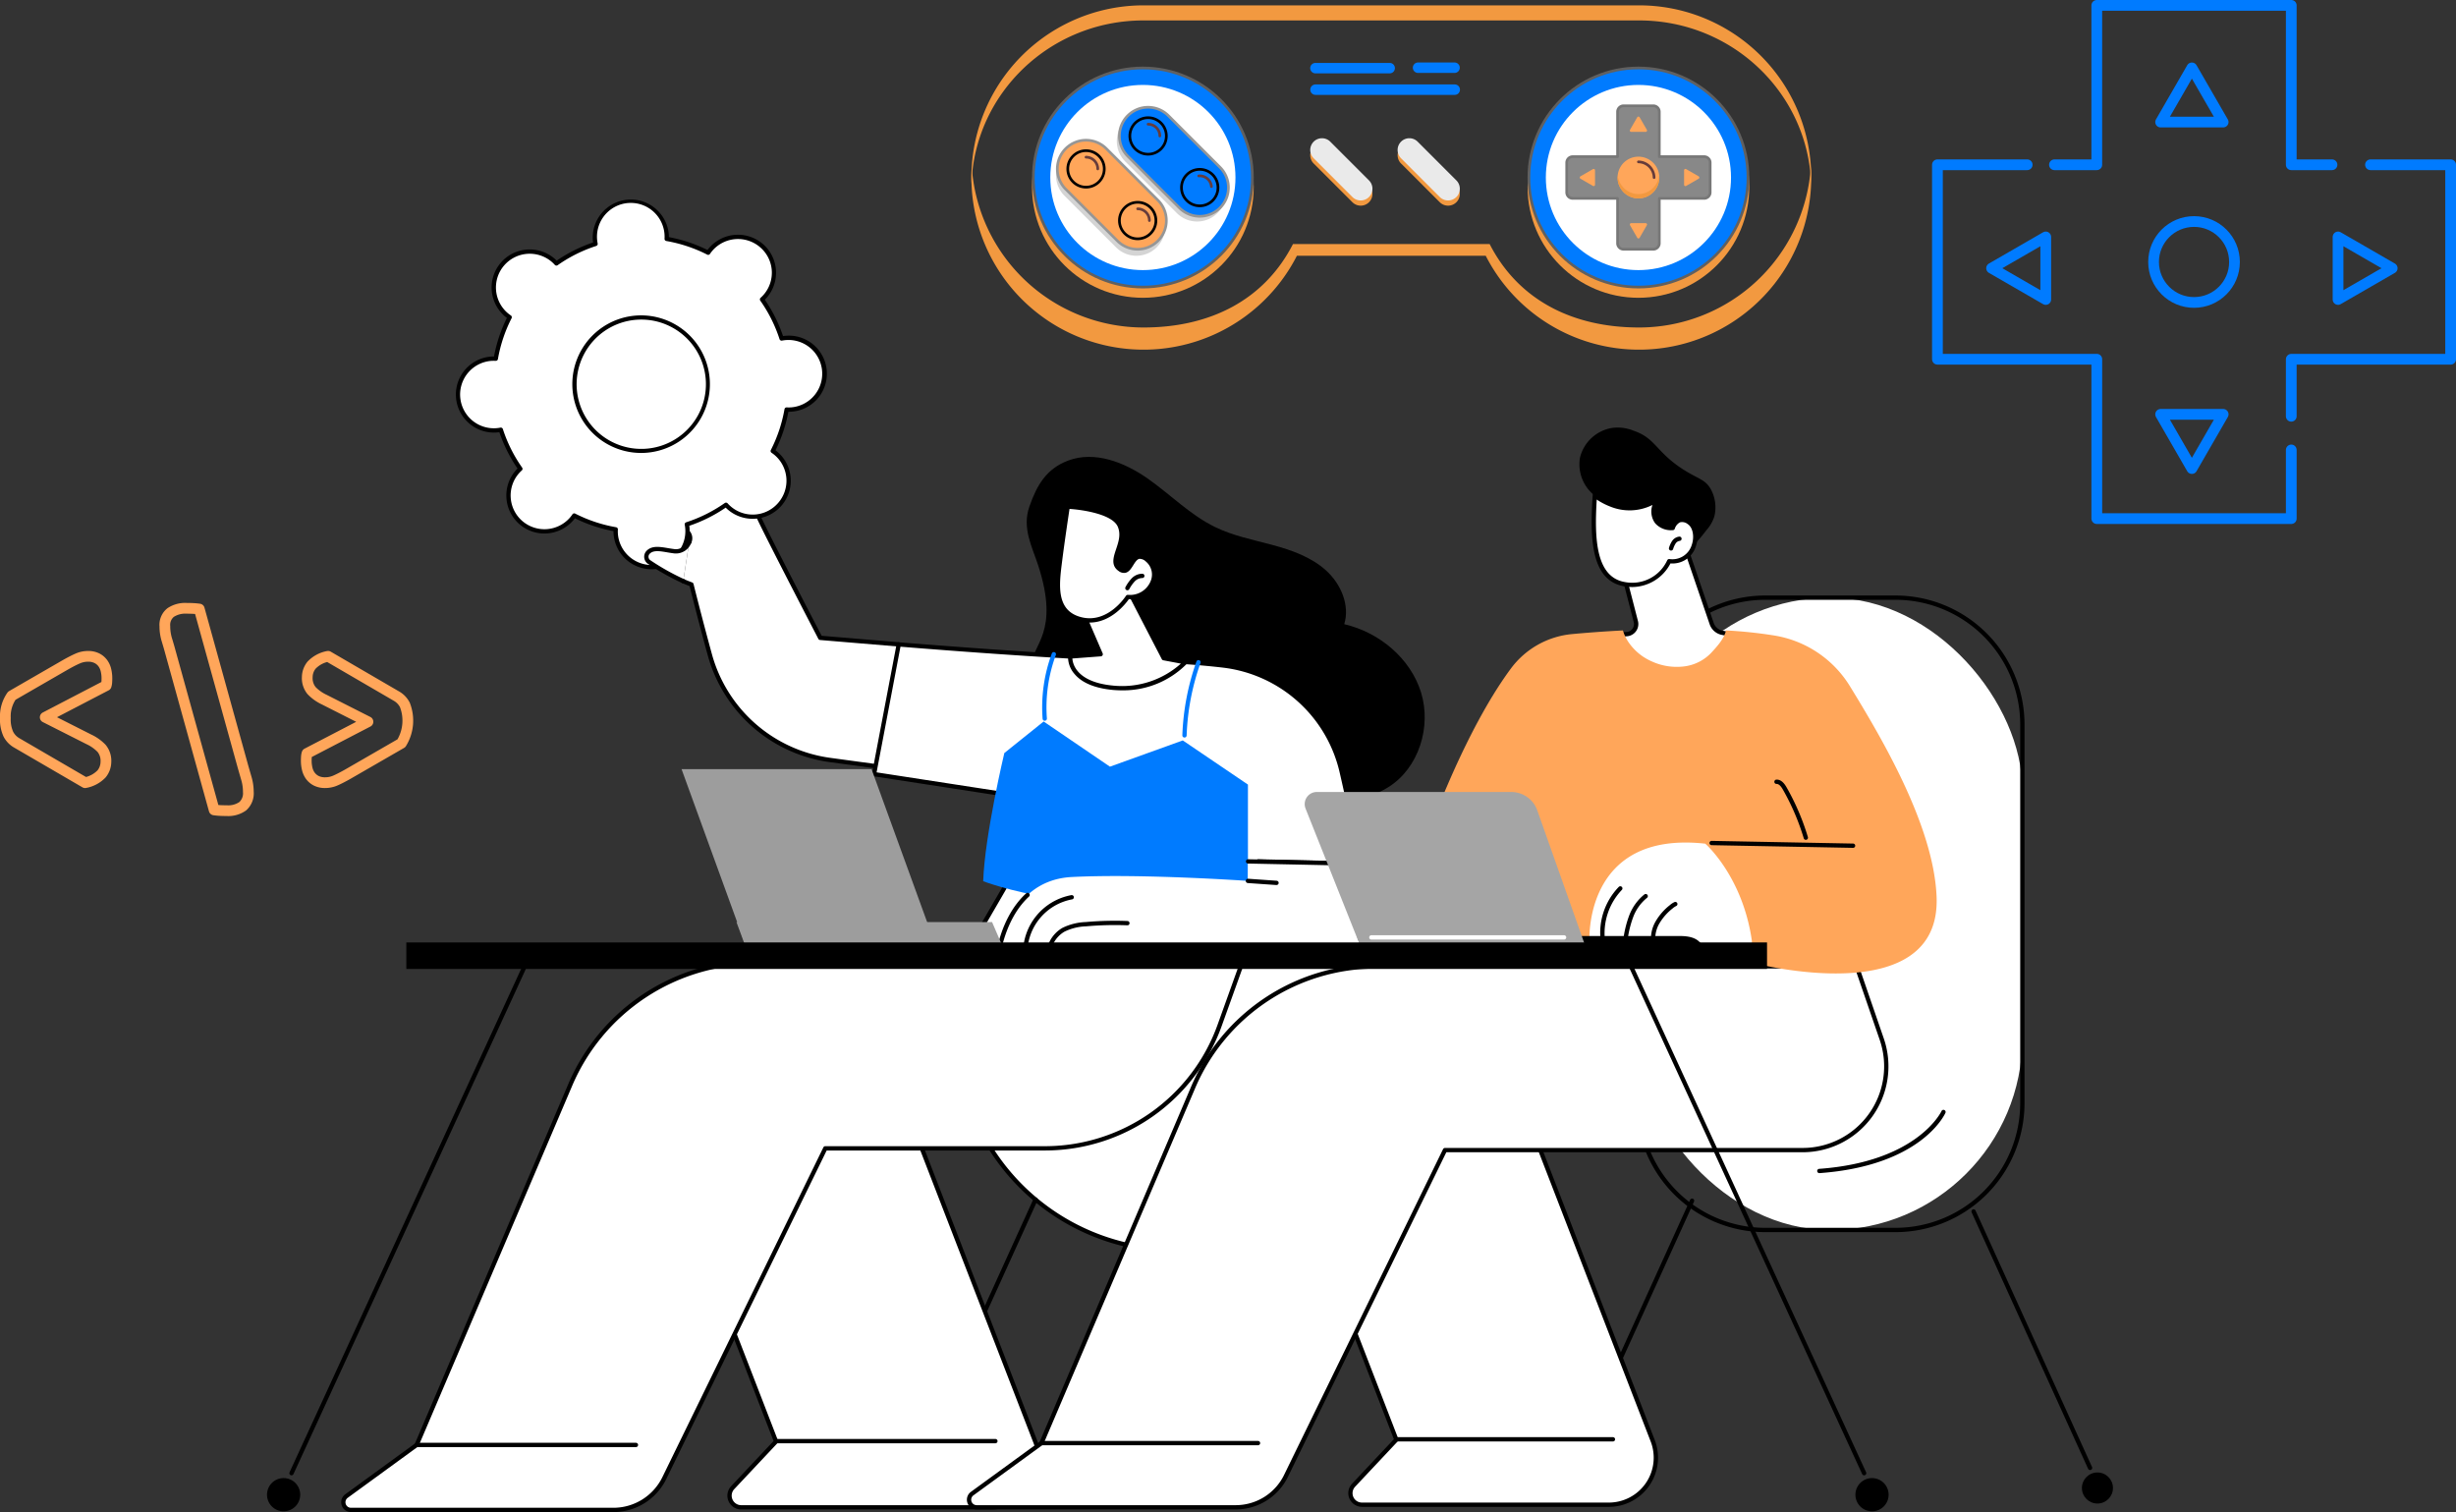 <svg xmlns="http://www.w3.org/2000/svg" width="457.624" height="281.728" viewBox="0 0 457.624 281.728">
  <rect x="0" y="0" width="457.624" height="281.728" fill="#333333" stroke="none"/>
  <g id="Group_134483" data-name="Group 134483" transform="translate(1 1)">
    <g id="Group_134482" data-name="Group 134482" transform="translate(0 0)">
      <g id="Group_70" data-name="Group 70" transform="translate(48.751 36.074)">
        <g id="Group_49" data-name="Group 49" transform="translate(13.813)">
          <g id="Group_27" data-name="Group 27" transform="translate(97.875 97.543)">
            <g id="Group_24" data-name="Group 24">
              <circle id="Ellipse_1" data-name="Ellipse 1" cx="40.739" cy="40.739" r="40.739" transform="translate(57.613 115.226) rotate(-135)" fill="#fff"/>
              <path id="Path_44" data-name="Path 44" d="M1109.934,1528.893a41.14,41.14,0,1,0-41.139-41.14A41.186,41.186,0,0,0,1109.934,1528.893Zm0-81.478a40.338,40.338,0,1,1-40.337,40.338A40.383,40.383,0,0,1,1109.934,1447.415Z" transform="translate(-1052.321 -1430.14)"/>
            </g>
            <path id="Path_45" data-name="Path 45" d="M1175.843,1762.391h.029c19.067-1.381,23.563-10.955,23.746-11.362a.4.4,0,0,0-.732-.328c-.043.1-4.525,9.547-23.072,10.891a.4.4,0,0,0,.029.8Z" transform="translate(-1120.301 -1678.714)"/>
            <g id="Group_25" data-name="Group 25" transform="translate(83.315 88.49)">
              <path id="Path_46" data-name="Path 46" d="M1046.693,1893.674a.4.4,0,0,0,.365-.567l-22.894-50.385a.4.4,0,0,0-.73.332l22.894,50.385A.4.4,0,0,0,1046.693,1893.674Z" transform="translate(-1023.398 -1842.486)"/>
              <circle id="Ellipse_2" data-name="Ellipse 2" cx="2.93" cy="2.93" r="2.93" transform="translate(21.758 51.651)"/>
            </g>
            <g id="Group_26" data-name="Group 26" transform="translate(4.292 88.49)">
              <path id="Path_47" data-name="Path 47" d="M1436.624,1893.674a.4.4,0,0,0,.365-.235l22.894-50.385a.4.4,0,0,0-.73-.332l-22.894,50.385a.4.4,0,0,0,.2.531A.4.4,0,0,0,1436.624,1893.674Z" transform="translate(-1432.301 -1842.487)"/>
              <circle id="Ellipse_3" data-name="Ellipse 3" cx="2.93" cy="2.93" r="2.93" transform="translate(0 51.651)"/>
            </g>
          </g>
          <g id="Group_48" data-name="Group 48" transform="translate(0)">
            <g id="Group_32" data-name="Group 32" transform="translate(0 141.83)">
              <g id="Group_29" data-name="Group 29" transform="translate(54.531 21.791)">
                <g id="Group_28" data-name="Group 28">
                  <path id="Path_48" data-name="Path 48" d="M1454.6,1801.233h46.582a8.874,8.874,0,0,0,8.276-12.075l-26.18-67.671h-48.294l26.108,67.484-8.079,8.593A2.177,2.177,0,0,0,1454.6,1801.233Z" transform="translate(-1434.583 -1721.086)" fill="#fff"/>
                  <path id="Path_49" data-name="Path 49" d="M1452.839,1799.832h46.583a9.274,9.274,0,0,0,8.65-12.62l-26.18-67.671a.4.4,0,0,0-.374-.256h-48.294a.4.4,0,0,0-.374.545l26.017,67.249-7.906,8.409a2.578,2.578,0,0,0,1.878,4.344Zm28.4-79.746,26.081,67.414a8.473,8.473,0,0,1-7.9,11.53h-46.583a1.777,1.777,0,0,1-1.294-2.993l8.079-8.593a.4.4,0,0,0,.082-.419l-25.9-66.938Z" transform="translate(-1432.823 -1719.284)"/>
                </g>
                <path id="Path_50" data-name="Path 50" d="M1477.731,2090.641h40.774a.4.4,0,1,0,0-.8h-40.774a.4.4,0,0,0,0,.8Z" transform="translate(-1451.129 -2022.428)"/>
              </g>
              <g id="Group_31" data-name="Group 31">
                <g id="Group_30" data-name="Group 30">
                  <path id="Path_51" data-name="Path 51" d="M1394.211,1601.7l-4.237,11.8a34.507,34.507,0,0,1-32.478,22.849h-40.972l-30.016,61.477a10.5,10.5,0,0,1-9.435,5.893h-48.927a1.429,1.429,0,0,1-.841-2.585l13.079-9.523,28.6-67.054a37.622,37.622,0,0,1,34.6-22.86Z" transform="translate(-1226.311 -1601.302)" fill="#fff"/>
                  <path id="Path_52" data-name="Path 52" d="M1226.342,1702.323h48.927a10.967,10.967,0,0,0,9.8-6.118l29.906-61.252h40.722a34.993,34.993,0,0,0,32.856-23.114l4.237-11.8a.4.4,0,0,0-.377-.536h-90.62a37.971,37.971,0,0,0-34.974,23.1l-28.559,66.952-12.989,9.458a1.83,1.83,0,0,0,1.077,3.31Zm165.5-102.022-4.045,11.267a34.188,34.188,0,0,1-32.1,22.583H1314.72a.4.4,0,0,0-.36.225l-30.016,61.477a10.161,10.161,0,0,1-9.075,5.668h-48.927a1.028,1.028,0,0,1-.605-1.859l13.079-9.524a.4.4,0,0,0,.133-.167l28.6-67.054a37.17,37.17,0,0,1,34.236-22.617Z" transform="translate(-1224.508 -1599.499)"/>
                </g>
                <path id="Path_53" data-name="Path 53" d="M1845.889,2094.554h40.86a.4.4,0,1,0,0-.8h-40.86a.4.4,0,1,0,0,.8Z" transform="translate(-1831.818 -2003.838)"/>
              </g>
            </g>
            <path id="Path_54" data-name="Path 54" d="M1041.953,1104.237c-1.142-3.511-3.044-6.952-1.654-10.957,1.413-4.071,3.216-7.089,7.252-8.6,4.9-1.835,10.423.308,14.716,3.3s8.013,6.868,12.728,9.138c3.348,1.612,7.04,2.335,10.627,3.3s7.213,2.256,9.968,4.751,4.464,6.449,3.385,10.005c6.507,1.508,12.332,6.336,14.307,12.717s-.409,14.062-6.057,17.629c-4,2.524-8.981,2.851-13.7,2.664s-9.5-.812-14.143.081c-4.318.83-8.386,2.955-12.78,3.139-7.34.308-13.767-4.808-18.661-10.288-2.463-2.757-4.839-5.925-5.111-9.612-.233-3.157-3.885-6.495-1.935-9.052C1040.671,1119.048,1046.057,1116.849,1041.953,1104.237Z" transform="translate(-912.066 -1035.95)"/>
            <g id="Group_41" data-name="Group 41" transform="translate(21.373)">
              <g id="Group_37" data-name="Group 37" transform="translate(0)">
                <g id="Group_33" data-name="Group 33" transform="translate(35.294 50.515)">
                  <path id="Path_55" data-name="Path 55" d="M1543.793,1120.032c.5.223,1.014.431,1.522.617,0,0,1.539,6.213,3.427,13.082a27.041,27.041,0,0,0,22.432,19.627l9.018,1.226,11.289-15.767-7.538-7-14.625-1.221s-8.928-17.171-11.249-22.022-4.736-10.5-9.011-8.372c0,0-4.057-1.618-5.484,2.091,0,0-2.343-.454-4.7,2.741s-2.054,5.032-.856,6.193,4.789-2.339,4.789-2.339l1.827,2.02a1.667,1.667,0,0,1,.264,1.87Z" transform="translate(-1536.715 -1099.345)" fill="#fff"/>
                  <path id="Path_56" data-name="Path 56" d="M1578.381,1153.188a.4.4,0,0,0,.326-.168L1590,1137.252a.4.4,0,0,0-.053-.527l-7.538-7a.4.4,0,0,0-.239-.105l-14.4-1.2c-1-1.922-8.983-17.3-11.141-21.814l-.338-.709c-1.695-3.564-3.448-7.25-6.044-8.148a3.944,3.944,0,0,0-3.013.225,5.472,5.472,0,0,0-3.717.029,3.891,3.891,0,0,0-2,2.073c-.785-.01-2.782.24-4.762,2.925-2.141,2.905-2.415,5.166-.813,6.719,1.252,1.214,4-1.089,5.046-2.054l1.552,1.716a1.271,1.271,0,0,1,.2,1.419.4.4,0,1,0,.715.363,2.077,2.077,0,0,0-.324-2.32l-1.827-2.02a.4.4,0,0,0-.285-.131.349.349,0,0,0-.292.113c-1.336,1.3-3.6,2.946-4.23,2.339-.473-.458-1.911-1.853.9-5.667,2.155-2.925,4.214-2.6,4.3-2.584a.408.408,0,0,0,.447-.25,3.217,3.217,0,0,1,1.687-1.9,4.852,4.852,0,0,1,3.274.041.4.4,0,0,0,.326-.014,3.183,3.183,0,0,1,2.55-.26c2.279.788,3.958,4.319,5.582,7.735l.338.711c2.3,4.8,11.166,21.862,11.255,22.034a.4.4,0,0,0,.323.214l14.486,1.21,7.178,6.661-10.943,15.284-8.778-1.193a26.6,26.6,0,0,1-22.1-19.336c-1.865-6.786-3.409-13.01-3.424-13.072a.4.4,0,0,0-.252-.28c-.481-.176-.985-.38-1.5-.607a.4.4,0,1,0-.325.733c.458.2.91.388,1.346.552.283,1.134,1.7,6.784,3.378,12.886a27.4,27.4,0,0,0,22.765,19.918l9.018,1.225A.426.426,0,0,0,1578.381,1153.188Z" transform="translate(-1534.905 -1097.549)"/>
                </g>
                <path id="Path_57" data-name="Path 57" d="M1765.17,1116.378a.4.4,0,0,0,.266-.7,16.445,16.445,0,0,0-7.355-3.744.4.4,0,0,0-.172.783,15.643,15.643,0,0,1,7,3.561A.4.4,0,0,0,1765.17,1116.378Z" transform="translate(-1715.622 -1058.793)"/>
                <path id="Path_58" data-name="Path 58" d="M1742.72,1107.447a.4.4,0,0,0,.337-.617,21.97,21.97,0,0,0-5.524-5.885.4.4,0,0,0-.474.647,21.168,21.168,0,0,1,5.323,5.67A.4.4,0,0,0,1742.72,1107.447Z" transform="translate(-1689.407 -1049.749)"/>
                <g id="Group_35" data-name="Group 35" transform="translate(0)">
                  <circle id="Ellipse_4" data-name="Ellipse 4" cx="12.44" cy="12.44" r="12.44" transform="translate(22.097 22.054)" fill="#fff"/>
                  <g id="Group_34" data-name="Group 34">
                    <path id="Path_59" data-name="Path 59" d="M1722.932,853.752a6.663,6.663,0,0,1-7.024,7.149,27.272,27.272,0,0,1-2.582,7.724,6.693,6.693,0,1,1-8.711,10.024,27.352,27.352,0,0,1-7.294,3.639,6.7,6.7,0,1,1-13.252,1.751,6.755,6.755,0,0,1,0-.814,27.35,27.35,0,0,1-7.733-2.577,6.7,6.7,0,1,1-10.035-8.7,27.275,27.275,0,0,1-3.643-7.284,6.777,6.777,0,0,1-.807.111,6.69,6.69,0,1,1-.943-13.347,6.771,6.771,0,0,1,.814,0,27.291,27.291,0,0,1,2.582-7.724,6.693,6.693,0,1,1,8.711-10.024,27.351,27.351,0,0,1,7.294-3.639,6.7,6.7,0,1,1,13.255-.937,27.353,27.353,0,0,1,7.733,2.577,6.7,6.7,0,1,1,10.034,8.7,27.294,27.294,0,0,1,3.643,7.285,6.662,6.662,0,0,1,7.96,6.09Zm-21.71,1.535a12.439,12.439,0,1,0-11.532,13.27A12.432,12.432,0,0,0,1701.222,855.287Z" transform="translate(-1654.278 -821.67)" fill="#fff"/>
                    <path id="Path_60" data-name="Path 60" d="M1688.935,888.857q.255,0,.512-.018a7.1,7.1,0,0,0,6.582-7.574c-.011-.161-.03-.328-.057-.506a27.743,27.743,0,0,0,6.785-3.385c.125.128.248.243.371.35a7.114,7.114,0,0,0,10.015-.708,7.086,7.086,0,0,0-.707-10c-.122-.106-.254-.211-.4-.317a27.677,27.677,0,0,0,2.4-7.185c.18,0,.347,0,.51-.015a7.091,7.091,0,1,0-1-14.146c-.162.011-.329.03-.507.057a27.684,27.684,0,0,0-3.388-6.775c.128-.125.243-.247.35-.37a7.086,7.086,0,0,0-.707-10,7.114,7.114,0,0,0-10.015.708c-.106.122-.211.254-.318.4a27.738,27.738,0,0,0-7.194-2.4c0-.179,0-.348-.015-.509a7.1,7.1,0,0,0-14.163,1c.012.163.03.329.057.506a27.737,27.737,0,0,0-6.785,3.385c-.126-.128-.249-.244-.371-.35a7.114,7.114,0,0,0-10.014.708,7.086,7.086,0,0,0,.707,10c.123.106.254.211.4.317a27.667,27.667,0,0,0-2.4,7.185c-.18,0-.349,0-.509.014a7.091,7.091,0,1,0,1,14.147c.162-.011.328-.03.507-.057a27.664,27.664,0,0,0,3.388,6.775c-.127.125-.243.247-.35.37a7.084,7.084,0,0,0,.707,10,7.113,7.113,0,0,0,10.014-.708c.107-.123.212-.254.318-.4a27.729,27.729,0,0,0,7.193,2.4c0,.18,0,.349.015.509a7.1,7.1,0,0,0,7.07,6.591Zm13.876-12.41a.4.4,0,0,0-.23.073,26.948,26.948,0,0,1-7.187,3.586.4.4,0,0,0-.27.458,6.295,6.295,0,1,1-12.458,1.646,6.233,6.233,0,0,1,0-.765.4.4,0,0,0-.332-.416,26.936,26.936,0,0,1-7.62-2.539.4.4,0,0,0-.515.133,6.215,6.215,0,0,1-.462.61,6.31,6.31,0,0,1-8.884.628,6.282,6.282,0,0,1-.627-8.871,6.354,6.354,0,0,1,.54-.544.4.4,0,0,0,.059-.529,26.864,26.864,0,0,1-3.589-7.177.4.4,0,0,0-.457-.27,6.288,6.288,0,1,1-1.646-12.442,6.493,6.493,0,0,1,.766,0,.4.4,0,0,0,.415-.332,26.868,26.868,0,0,1,2.544-7.611.4.4,0,0,0-.133-.515,6.4,6.4,0,0,1-.611-.462,6.284,6.284,0,0,1-.627-8.871,6.309,6.309,0,0,1,8.884-.628,6.174,6.174,0,0,1,.544.538.4.4,0,0,0,.527.059,26.933,26.933,0,0,1,7.187-3.586.4.4,0,0,0,.27-.458,6.3,6.3,0,1,1,12.461-.88.4.4,0,0,0,.332.415,26.929,26.929,0,0,1,7.62,2.539.4.4,0,0,0,.514-.132,6.445,6.445,0,0,1,.463-.61,6.311,6.311,0,0,1,8.884-.628,6.251,6.251,0,0,1,.087,9.414.4.4,0,0,0-.059.529,26.877,26.877,0,0,1,3.589,7.177.4.4,0,0,0,.458.27,6.287,6.287,0,1,1,1.646,12.442,6.2,6.2,0,0,1-.767,0,.405.405,0,0,0-.415.332,26.868,26.868,0,0,1-2.544,7.611.4.4,0,0,0,.133.515,6.312,6.312,0,0,1,.611.462,6.283,6.283,0,0,1,.627,8.871,6.266,6.266,0,0,1-9.427.089A.4.4,0,0,0,1702.811,876.447Zm-15.823-9.259q.461,0,.926-.033a12.816,12.816,0,1,0-.926.033Zm.043-24.849a12.046,12.046,0,1,1-.869.031C1686.452,842.35,1686.742,842.339,1687.031,842.339Zm12.387,11.146h0Z" transform="translate(-1652.474 -819.869)"/>
                  </g>
                </g>
                <g id="Group_36" data-name="Group 36" transform="translate(35.095 63.55)">
                  <path id="Path_61" data-name="Path 61" d="M1801.141,1171.4a2.683,2.683,0,0,1-2.724,1.686c-1.975-.225-3.845-.906-4.919.182a1.193,1.193,0,0,0,.192,1.827,44.714,44.714,0,0,0,6.344,3.556Z" transform="translate(-1792.756 -1171.002)" fill="#fff"/>
                  <path id="Path_62" data-name="Path 62" d="M1798.23,1177.252a.4.4,0,0,0,.163-.767,44.34,44.34,0,0,1-6.284-3.523.793.793,0,0,1-.35-.582.781.781,0,0,1,.22-.63c.687-.7,1.879-.5,3.26-.264.43.072.874.146,1.329.2a3.049,3.049,0,0,0,3.127-1.9.4.4,0,0,0-.715-.364,2.251,2.251,0,0,1-2.322,1.469c-.433-.049-.867-.122-1.287-.193-1.534-.258-2.984-.5-3.963.492a1.594,1.594,0,0,0,.255,2.443,45.153,45.153,0,0,0,6.4,3.589A.4.4,0,0,0,1798.23,1177.252Z" transform="translate(-1790.953 -1169.199)"/>
                </g>
              </g>
              <g id="Group_38" data-name="Group 38" transform="translate(77.526 82.588)">
                <path id="Path_63" data-name="Path 63" d="M1109.68,1276.063l-4.594,24.175,24.366,3.754-.095,17.471-6.518,11.236,52.646-1.351,1.179-14.857,19.148.437s-1.563-8.376-3.6-17.158a25.737,25.737,0,0,0-22.087-19.778c-3.8-.439-8.179-.793-13.1-.954C1137.521,1278.4,1109.68,1276.063,1109.68,1276.063Z" transform="translate(-1104.685 -1275.661)" fill="#fff"/>
                <path id="Path_64" data-name="Path 64" d="M1121.036,1331.29h.01l52.646-1.351a.4.4,0,0,0,.39-.369l1.149-14.479,18.769.428a.409.409,0,0,0,.315-.141.4.4,0,0,0,.089-.333c-.016-.084-1.588-8.485-3.6-17.175a26.184,26.184,0,0,0-22.432-20.085c-4.22-.488-8.637-.809-13.13-.957-19.276-.632-47.051-2.951-47.329-2.974a.393.393,0,0,0-.427.325l-4.594,24.175a.4.4,0,0,0,.333.471l24.024,3.7-.092,17.018-6.465,11.144a.4.4,0,0,0,.347.6Zm52.274-2.144-51.568,1.323,6.158-10.616a.4.4,0,0,0,.054-.2l.095-17.471a.4.4,0,0,0-.34-.4l-23.956-3.691,4.449-23.412c3.33.275,28.909,2.352,47.01,2.946,4.471.147,8.866.467,13.064.952a25.381,25.381,0,0,1,21.743,19.47c1.733,7.479,3.138,14.744,3.5,16.656l-18.652-.425a.409.409,0,0,0-.409.369Z" transform="translate(-1102.882 -1273.85)"/>
              </g>
              <g id="Group_39" data-name="Group 39" transform="translate(98.259 84.417)">
                <path id="Path_65" data-name="Path 65" d="M1270.194,1366.773l-12.141-8.228-13.573,4.89-12.354-8.415-7.324,5.876s-3.652,15.31-3.939,23.878c0,0,18.588,7.317,49.332,3.917Z" transform="translate(-1220.862 -1342.082)" fill="#007bff"/>
                <path id="Path_66" data-name="Path 66" d="M1269.722,1306.537a.4.4,0,0,0,.4-.387,44.938,44.938,0,0,1,2.583-13.511.4.4,0,1,0-.755-.269,45.741,45.741,0,0,0-2.629,13.752.4.4,0,0,0,.387.415Z" transform="translate(-1232.212 -1290.612)" fill="#007bff"/>
                <path id="Path_67" data-name="Path 67" d="M1417.95,1296.7h.031a.4.4,0,0,0,.37-.43,28.123,28.123,0,0,1,1.67-11.824.4.4,0,0,0-.752-.279,28.933,28.933,0,0,0-1.718,12.164A.4.4,0,0,0,1417.95,1296.7Z" transform="translate(-1406.481 -1283.903)" fill="#007bff"/>
              </g>
              <g id="Group_40" data-name="Group 40" transform="translate(100.508 123.018)">
                <path id="Path_68" data-name="Path 68" d="M1164.373,1498.733l1.45,9.858a8.126,8.126,0,0,1-8.2,9.307l-60.99-1.237s1.313-14.815,13.854-15.454c12.958-.661,32.828.724,32.828.724l.027-3.634Z" transform="translate(-1096.228 -1497.895)" fill="#fff"/>
                <path id="Path_69" data-name="Path 69" d="M1124.317,1497.332a.4.4,0,0,0,.008-.8l-21.035-.437a.4.4,0,0,0-.017.8l21.035.437Z" transform="translate(-1056.171 -1496.093)"/>
                <path id="Path_70" data-name="Path 70" d="M1155.989,1518.46a8.527,8.527,0,0,0,8.434-9.768l-1.45-9.858a.4.4,0,0,0-.793.117l1.45,9.857a7.725,7.725,0,0,1-7.8,8.848l-60.546-1.228c.23-1.643,1.33-7.645,5.444-11.425a.4.4,0,1,0-.542-.591c-5.012,4.6-5.725,12.057-5.753,12.372a.4.4,0,0,0,.391.436l60.99,1.237Z" transform="translate(-1094.432 -1498.055)"/>
                <path id="Path_71" data-name="Path 71" d="M1195.188,1517.24a.4.4,0,0,0,.027-.8l-5.308-.369a.409.409,0,0,0-.428.372.4.4,0,0,0,.372.428l5.308.369Z" transform="translate(-1142.796 -1512.435)"/>
                <path id="Path_72" data-name="Path 72" d="M1342.551,1566.327h.022a.4.4,0,0,0,.379-.422,5.284,5.284,0,0,1,2.612-4.775,9.88,9.88,0,0,1,4.043-.992,60.49,60.49,0,0,1,7.661-.191.391.391,0,0,0,.416-.385.4.4,0,0,0-.385-.416,61.1,61.1,0,0,0-7.763.193,10.707,10.707,0,0,0-4.368,1.094,6.1,6.1,0,0,0-3.017,5.514A.4.4,0,0,0,1342.551,1566.327Z" transform="translate(-1332.664 -1547.638)"/>
                <path id="Path_73" data-name="Path 73" d="M1399.558,1544.314h.01a.4.4,0,0,0,.391-.411,10.2,10.2,0,0,1,8.34-10.285.4.4,0,0,0-.146-.789,11,11,0,0,0-9,11.094A.4.4,0,0,0,1399.558,1544.314Z" transform="translate(-1393.979 -1526.14)"/>
              </g>
            </g>
            <g id="Group_45" data-name="Group 45" transform="translate(133.169 56.927)">
              <g id="Group_42" data-name="Group 42" transform="translate(2.27 14.056)">
                <path id="Path_74" data-name="Path 74" d="M1295.092,1212.27l7.343,14.174,4.025.757a16.494,16.494,0,0,1-13.376,4.759c-8.546-.766-8.073-5.832-8.073-5.832l5.681-.426-3.573-8.294Z" transform="translate(-1284.605 -1211.869)" fill="#fff"/>
                <path id="Path_75" data-name="Path 75" d="M1292.918,1230.63a16.6,16.6,0,0,0,12.04-4.97.4.4,0,0,0-.228-.658l-3.833-.721-7.253-14a.4.4,0,0,0-.573-.153l-7.974,5.139a.4.4,0,0,0-.151.5l3.351,7.777-5.12.384a.4.4,0,0,0-.369.363,4.79,4.79,0,0,0,1.189,3.272c1.4,1.683,3.84,2.691,7.248,3Q1292.106,1230.631,1292.918,1230.63Zm10.914-4.981a16.411,16.411,0,0,1-12.516,4.107c-6.832-.612-7.63-3.969-7.707-5.06l5.309-.4a.4.4,0,0,0,.338-.558l-3.439-7.982,7.318-4.716,7.141,13.782a.4.4,0,0,0,.282.21Zm-3.2-1.01h0Z" transform="translate(-1282.801 -1210.063)"/>
              </g>
              <g id="Group_44" data-name="Group 44" transform="translate(0)">
                <g id="Group_43" data-name="Group 43">
                  <path id="Path_76" data-name="Path 76" d="M1330.073,1151.843s-3.389,5.417-8.643,4.171-4.526-6.593-3.994-10.837,1.441-10.167,1.441-10.167,8.337.352,9.712,3.593-2.357,6.42,0,8.062,2.061-4.166,5.105-1.746C1336.259,1146.958,1334.9,1151.924,1330.073,1151.843Z" transform="translate(-1316.675 -1134.607)" fill="#fff"/>
                  <path id="Path_77" data-name="Path 77" d="M1321.182,1154.788c4,0,6.7-3.5,7.3-4.355a4.927,4.927,0,0,0,4.824-3.132,4,4,0,0,0-1.165-4.506,2.35,2.35,0,0,0-1.84-.664c-.805.138-1.277.893-1.693,1.558-.3.484-.616.985-.95,1.053a.893.893,0,0,1-.642-.216c-.936-.653-.684-1.577-.158-3.154.476-1.427,1.016-3.044.3-4.736-1.457-3.434-9.713-3.822-10.064-3.837a.39.39,0,0,0-.413.34c-.009.059-.915,5.976-1.443,10.177l-.016.128c-.521,4.15-1.236,9.833,4.315,11.149A7.083,7.083,0,0,0,1321.182,1154.788Zm7.093-5.157a.4.4,0,0,0-.34.188c-.033.052-3.3,5.156-8.21,3.994-4.851-1.15-4.242-5.995-3.7-10.269l.016-.128c.451-3.594,1.181-8.449,1.385-9.8,2.475.158,8.007.986,9,3.33.6,1.413.132,2.814-.32,4.169-.5,1.494-1.014,3.039.46,4.065a1.638,1.638,0,0,0,1.261.345c.672-.137,1.078-.787,1.47-1.414.343-.548.7-1.115,1.149-1.193a1.683,1.683,0,0,1,1.205.5,3.157,3.157,0,0,1,.909,3.607,4.144,4.144,0,0,1-4.275,2.6Z" transform="translate(-1314.876 -1132.797)"/>
                </g>
                <path id="Path_78" data-name="Path 78" d="M1327.248,1206.76a.4.4,0,0,0,.347-.2,6.679,6.679,0,0,1,1.025-1.455,1.96,1.96,0,0,1,1.392-.622.4.4,0,1,0,.035-.8,2.742,2.742,0,0,0-1.987.849,7.268,7.268,0,0,0-1.159,1.627.4.4,0,0,0,.346.6Z" transform="translate(-1313.916 -1190.785)"/>
              </g>
            </g>
            <g id="Group_47" data-name="Group 47" transform="translate(63.429 106.228)">
              <g id="Group_46" data-name="Group 46">
                <path id="Path_79" data-name="Path 79" d="M1553.529,1436.152h35.4l-11.761-32.355h-35.4Z" transform="translate(-1541.768 -1403.797)" fill="#9d9d9d"/>
                <path id="Path_80" data-name="Path 80" d="M1520.768,1560.408h-47.629l1.534,4.146h47.88Z" transform="translate(-1462.912 -1531.918)" fill="#9d9d9d"/>
              </g>
            </g>
          </g>
        </g>
        <g id="Group_66" data-name="Group 66" transform="translate(130.409 42.571)">
          <g id="Group_53" data-name="Group 53" transform="translate(108.246 31.312)">
            <g id="Group_50" data-name="Group 50" transform="translate(0 112.362)">
              <path id="Path_81" data-name="Path 81" d="M764.173,1894.228a.4.4,0,0,0,.365-.235l22.606-49.773a.4.4,0,0,0-.73-.331l-22.606,49.773a.4.4,0,0,0,.2.531A.4.4,0,0,0,764.173,1894.228Z" transform="translate(-759.905 -1843.652)"/>
              <ellipse id="Ellipse_5" data-name="Ellipse 5" cx="2.893" cy="2.894" rx="2.893" ry="2.894" transform="translate(0 51.029)"/>
            </g>
            <g id="Group_51" data-name="Group 51" transform="translate(16.476)">
              <rect id="Rectangle_3" data-name="Rectangle 3" width="71.542" height="117.813" rx="35.771" transform="translate(0.401 0.401)" fill="#fff"/>
              <path id="Path_82" data-name="Path 82" d="M449.491,1344.617h24.292a24.053,24.053,0,0,0,24.026-24.026v-70.563A24.053,24.053,0,0,0,473.783,1226H449.491a24.053,24.053,0,0,0-24.026,24.026v70.563A24.053,24.053,0,0,0,449.491,1344.617ZM473.783,1226.8a23.25,23.25,0,0,1,23.224,23.224v70.563a23.25,23.25,0,0,1-23.224,23.224H449.491a23.25,23.25,0,0,1-23.224-23.224v-70.563a23.25,23.25,0,0,1,23.224-23.224Z" transform="translate(-425.465 -1226.003)"/>
            </g>
            <path id="Path_83" data-name="Path 83" d="M506.669,1764.544h.029c18.831-1.364,23.272-10.824,23.452-11.226a.4.4,0,0,0-.732-.328c-.043.094-4.467,9.428-22.778,10.755a.4.4,0,0,0,.029.8Z" transform="translate(-456.065 -1656.927)"/>
            <g id="Group_52" data-name="Group 52" transform="translate(78.932 114.362)">
              <path id="Path_84" data-name="Path 84" d="M378.236,1903.219a.4.4,0,0,0,.166-.036.4.4,0,0,0,.2-.531l-21.7-47.774a.4.4,0,0,0-.73.331l21.7,47.774A.4.4,0,0,0,378.236,1903.219Z" transform="translate(-356.137 -1854.643)"/>
              <ellipse id="Ellipse_6" data-name="Ellipse 6" cx="2.893" cy="2.894" rx="2.893" ry="2.894" transform="translate(20.582 49.029)"/>
            </g>
          </g>
          <g id="Group_65" data-name="Group 65" transform="translate(0)">
            <g id="Group_58" data-name="Group 58" transform="translate(0 100.008)">
              <g id="Group_55" data-name="Group 55" transform="translate(53.845 21.526)">
                <g id="Group_54" data-name="Group 54">
                  <path id="Path_85" data-name="Path 85" d="M822.388,1802.93h46A8.765,8.765,0,0,0,876.556,1791l-25.851-66.848H803.019l25.779,66.664-7.977,8.488A2.151,2.151,0,0,0,822.388,1802.93Z" transform="translate(-802.618 -1723.752)" fill="#fff"/>
                  <path id="Path_86" data-name="Path 86" d="M820.627,1801.527h46a9.166,9.166,0,0,0,8.546-12.474L849.319,1722.2a.4.4,0,0,0-.374-.256H801.259a.4.4,0,0,0-.374.546l25.688,66.429-7.8,8.3a2.552,2.552,0,0,0,1.858,4.3Zm28.043-78.777,25.752,66.592a8.364,8.364,0,0,1-7.8,11.383h-46a1.75,1.75,0,0,1-1.274-2.949l7.977-8.489a.4.4,0,0,0,.082-.419l-25.568-66.119Z" transform="translate(-800.858 -1721.948)"/>
                </g>
                <path id="Path_87" data-name="Path 87" d="M845.206,2088.8h40.262a.4.4,0,1,0,0-.8H845.206a.4.4,0,1,0,0,.8Z" transform="translate(-818.934 -2021.409)"/>
              </g>
              <g id="Group_57" data-name="Group 57">
                <g id="Group_56" data-name="Group 56">
                  <path id="Path_88" data-name="Path 88" d="M732.37,1605.825l4.665,13.547a15.6,15.6,0,0,1-14.745,20.683H655.659l-29.639,60.73a10.367,10.367,0,0,1-9.316,5.821H568.392a1.412,1.412,0,0,1-.831-2.554l12.914-9.407,28.243-66.239a37.149,37.149,0,0,1,34.17-22.583Z" transform="translate(-566.576 -1605.424)" fill="#fff"/>
                  <path id="Path_89" data-name="Path 89" d="M566.555,1705.205h48.312a10.834,10.834,0,0,0,9.676-6.047l29.529-60.505h66.382a16,16,0,0,0,15.124-21.215l-4.665-13.547a.4.4,0,0,0-.379-.271H641.052a37.5,37.5,0,0,0-34.539,22.826l-28.2,66.137-12.825,9.342a1.813,1.813,0,0,0,1.067,3.279Zm163.692-100.782,4.572,13.277a15.2,15.2,0,0,1-14.366,20.152H653.822a.4.4,0,0,0-.36.225l-29.638,60.73a10.027,10.027,0,0,1-8.956,5.6H566.555a1.011,1.011,0,0,1-.595-1.829l12.914-9.407a.4.4,0,0,0,.133-.167l28.243-66.239a36.7,36.7,0,0,1,33.8-22.339Z" transform="translate(-564.739 -1603.621)"/>
                </g>
                <path id="Path_90" data-name="Path 90" d="M1208.736,2092.671h40.347a.4.4,0,0,0,0-.8h-40.347a.4.4,0,1,0,0,.8Z" transform="translate(-1194.836 -2003.047)"/>
              </g>
            </g>
            <g id="Group_61" data-name="Group 61" transform="translate(114.099)">
              <g id="Group_59" data-name="Group 59" transform="translate(6.339 21.942)">
                <path id="Path_91" data-name="Path 91" d="M736.823,1177.1l4.708,13.769a2.6,2.6,0,0,0,1.961,1.709l2.1.408s-5.45,11.835-14.634,9.852-7.164-9.852-7.164-9.852l1.943-.157a1.881,1.881,0,0,0,1.669-2.345l-2.184-8.462S734.118,1174.843,736.823,1177.1Z" transform="translate(-723.197 -1176.265)" fill="#fff"/>
                <path id="Path_92" data-name="Path 92" d="M731.2,1201.687c8.109,0,12.9-10.2,12.956-10.307a.4.4,0,0,0-.288-.561l-2.1-.408a2.2,2.2,0,0,1-1.659-1.446L735.4,1175.2a.4.4,0,0,0-.123-.178c-2.876-2.4-11.176,4.163-12.114,4.919a.4.4,0,0,0-.136.412l2.184,8.461a1.48,1.48,0,0,1-1.313,1.845l-1.943.157a.4.4,0,0,0-.356.3,8.776,8.776,0,0,0,.979,6.29c1.255,2.031,3.439,3.4,6.49,4.054A10.069,10.069,0,0,0,731.2,1201.687Zm12-10.183c-1.118,2.13-6.212,10.841-13.954,9.168-2.825-.61-4.834-1.849-5.972-3.684a8.027,8.027,0,0,1-.944-5.4l1.642-.133a2.282,2.282,0,0,0,2.025-2.845l-2.119-8.21c2.521-1.993,8.761-6.277,10.812-4.83l4.669,13.654a3,3,0,0,0,2.264,1.974Z" transform="translate(-721.398 -1174.495)"/>
              </g>
              <path id="Path_93" data-name="Path 93" d="M742.067,1059.536a7.422,7.422,0,0,0,4.961,8.238c.095.023.19.044.283.065a4.2,4.2,0,0,0,.216.588c1.052,2.3,4.062,3.422,6.59,3.193a35.58,35.58,0,0,1,2.7,3.257c3.232,4.41,5.527,2.427,8.885-1.939a6.831,6.831,0,0,0,1.426-2.554,7.091,7.091,0,0,0-.631-4.916c-1.1-2.028-2.506-1.952-5.606-4.035-4.713-3.167-4.8-5.587-8.847-6.955a7.787,7.787,0,0,0-4.107-.491A7.381,7.381,0,0,0,742.067,1059.536Z" transform="translate(-741.937 -1053.882)"/>
              <g id="Group_60" data-name="Group 60" transform="translate(2.311 12.157)">
                <path id="Path_94" data-name="Path 94" d="M776.751,1135.27a7.651,7.651,0,0,1-8.255,4.3c-5.974-.973-6.125-8.574-5.592-16.652a8.1,8.1,0,0,0,2.989,1.8c4.3,1.827,8.16-.568,8.729-.875a3.369,3.369,0,0,0-.163,4.123,3.523,3.523,0,0,0,2.959,1.126,1.86,1.86,0,0,1,3.01-1.062C782.683,1129.494,781.845,1135.69,776.751,1135.27Z" transform="translate(-762.305 -1122.512)" fill="#fff"/>
                <path id="Path_95" data-name="Path 95" d="M768.1,1138.282a8.111,8.111,0,0,0,7.066-4.4,4.548,4.548,0,0,0,4.725-3.173c.659-1.924.2-4-1.067-4.824a2.378,2.378,0,0,0-2.155-.412,2.557,2.557,0,0,0-1.345,1.4,3.011,3.011,0,0,1-2.367-.955,2.956,2.956,0,0,1,.153-3.63.4.4,0,0,0-.5-.606l-.119.066c-3.611,2.025-6.487,1.548-8.263.793a8.1,8.1,0,0,1-2.83-1.678.4.4,0,0,0-.716.221c-.509,7.71-.513,16.025,5.927,17.074A9.28,9.28,0,0,0,768.1,1138.282Zm6.826-5.216a.4.4,0,0,0-.368.241,7.183,7.183,0,0,1-7.823,4.059c-5.556-.9-5.736-8.274-5.309-15.382a12.514,12.514,0,0,0,2.486,1.295,9.536,9.536,0,0,0,7.9-.29,3.677,3.677,0,0,0,.5,3.409,3.941,3.941,0,0,0,3.274,1.287h.007a.4.4,0,0,0,.384-.286,1.981,1.981,0,0,1,.969-1.173,1.644,1.644,0,0,1,1.438.332c.953.621,1.281,2.331.746,3.892a3.775,3.775,0,0,1-4.173,2.617Z" transform="translate(-760.479 -1120.709)"/>
              </g>
              <path id="Path_96" data-name="Path 96" d="M777.088,1168.257a.4.4,0,0,0,.379-.271,4.041,4.041,0,0,1,.469-1.046,1.07,1.07,0,0,1,.742-.483.4.4,0,0,0-.055-.8,1.848,1.848,0,0,0-1.339.816,4.712,4.712,0,0,0-.577,1.254.4.4,0,0,0,.25.509A.4.4,0,0,0,777.088,1168.257Z" transform="translate(-759.979 -1145.322)"/>
            </g>
            <g id="Group_64" data-name="Group 64" transform="translate(62.945 37.813)">
              <path id="Path_97" data-name="Path 97" d="M531.919,1268.842a16.029,16.029,0,0,1,11.416-6.424c2.59-.239,5.836-.493,9.458-.678a8.282,8.282,0,0,0,.84,1.879,10.152,10.152,0,0,0,4.525,3.884,11.167,11.167,0,0,0,5.887.958,8.379,8.379,0,0,0,5.183-2.534c1.1-1.191,2.431-2.63,2.77-4.192a85.51,85.51,0,0,1,8.958.942,20.352,20.352,0,0,1,14.168,9.506c5.706,9.311,15.588,25.868,16.116,39.189.852,21.469-34,12.361-34,12.361l-39.141-3.6-22.675-17.553S522.487,1281.586,531.919,1268.842Z" transform="translate(-493.502 -1261.736)" fill="#ffa65a"/>
              <g id="Group_62" data-name="Group 62" transform="translate(53.044 39.523)">
                <path id="Path_98" data-name="Path 98" d="M734.952,1497.129a2.321,2.321,0,0,1-3.233,2.464,26.134,26.134,0,0,0-10.85-2.24l-16.157.162s-1.261-20.826,21.582-18.31C726.294,1479.206,733.187,1485.2,734.952,1497.129Z" transform="translate(-704.7 -1478.995)" fill="#fff"/>
                <path id="Path_99" data-name="Path 99" d="M781.39,1547.7a.363.363,0,0,0,.058,0,.4.4,0,0,0,.339-.455,5.585,5.585,0,0,1,.74-3.49,10,10,0,0,1,2.462-2.793,2.98,2.98,0,0,1,.657-.441.4.4,0,1,0-.321-.735,3.686,3.686,0,0,0-.844.556,10.771,10.771,0,0,0-2.654,3.021,6.389,6.389,0,0,0-.834,4A.4.4,0,0,0,781.39,1547.7Z" transform="translate(-769.477 -1528.692)"/>
                <path id="Path_100" data-name="Path 100" d="M811.708,1540.808a.4.4,0,0,0,.4-.344,19.457,19.457,0,0,1,1.067-4.459,8.41,8.41,0,0,1,2.575-3.595.4.4,0,1,0-.488-.636,9.2,9.2,0,0,0-2.831,3.934,20.172,20.172,0,0,0-1.116,4.643.4.4,0,0,0,.4.457Z" transform="translate(-805.017 -1522.105)"/>
                <path id="Path_101" data-name="Path 101" d="M837.781,1534.323l.048,0a.4.4,0,0,0,.351-.446,11.73,11.73,0,0,1,3.126-9.417.4.4,0,0,0-.547-.586,12.324,12.324,0,0,0-3.375,10.1A.4.4,0,0,0,837.781,1534.323Z" transform="translate(-835.274 -1515.62)"/>
              </g>
              <g id="Group_63" data-name="Group 63" transform="translate(0 30.102)">
                <path id="Path_102" data-name="Path 102" d="M758.325,1578.987H817.26a1.736,1.736,0,0,0,.986-.287,1.7,1.7,0,0,0,.641-2.006c-.695-1.458-2.131-1.971-4.255-1.971H754.458l.781,2.123A3.3,3.3,0,0,0,758.325,1578.987Z" transform="translate(-744.724 -1547.886)"/>
                <path id="Path_103" data-name="Path 103" d="M883.955,1458.308a2.879,2.879,0,0,1-2.674-1.814L870.847,1430.3a2.256,2.256,0,0,1,2.1-3.092h36.221a5.153,5.153,0,0,1,4.857,3.434l9.793,27.667Z" transform="translate(-870.687 -1427.207)" fill="#a5a5a5"/>
                <path id="Path_104" data-name="Path 104" d="M895.247,1574.731h35.911a.4.4,0,1,0,0-.8H895.247a.4.4,0,1,0,0,.8Z" transform="translate(-882.827 -1547.237)" fill="#fff"/>
              </g>
              <path id="Path_105" data-name="Path 105" d="M625.638,1478.576a.4.4,0,0,0,.007-.8l-26.35-.5a.4.4,0,0,0-.015.8l26.35.5Z" transform="translate(-523.466 -1438.063)"/>
              <path id="Path_106" data-name="Path 106" d="M653.122,1425.759a.413.413,0,0,0,.116-.017.4.4,0,0,0,.269-.5,44.6,44.6,0,0,0-3.953-9.231c-.368-.646-.962-1.512-1.909-1.471a.4.4,0,0,0-.388.414.387.387,0,0,0,.414.387c.388.008.764.326,1.185,1.067a43.777,43.777,0,0,1,3.882,9.064A.4.4,0,0,0,653.122,1425.759Z" transform="translate(-559.75 -1386.742)"/>
            </g>
          </g>
        </g>
        <g id="Group_69" data-name="Group 69" transform="translate(0 138.52)">
          <rect id="Rectangle_4" data-name="Rectangle 4" width="253.539" height="4.939" transform="translate(25.959)"/>
          <g id="Group_67" data-name="Group 67" transform="translate(0 3.393)">
            <path id="Path_107" data-name="Path 107" d="M1958.192,1695.858a.4.4,0,0,0,.365-.233l43.749-95.094a.4.4,0,0,0-.729-.335l-43.749,95.094a.4.4,0,0,0,.2.532A.4.4,0,0,0,1958.192,1695.858Z" transform="translate(-1953.626 -1599.963)"/>
            <ellipse id="Ellipse_7" data-name="Ellipse 7" cx="3.094" cy="3.096" rx="3.094" ry="3.096" transform="translate(0 96.407)"/>
          </g>
          <g id="Group_68" data-name="Group 68" transform="translate(253.439 3.393)">
            <path id="Path_108" data-name="Path 108" d="M631.692,1695.856a.4.4,0,0,0,.167-.037.4.4,0,0,0,.2-.532l-43.749-95.094a.4.4,0,0,0-.729.335l43.749,95.094A.4.4,0,0,0,631.692,1695.856Z" transform="translate(-587.542 -1599.96)"/>
            <ellipse id="Ellipse_8" data-name="Ellipse 8" cx="3.094" cy="3.096" rx="3.094" ry="3.096" transform="translate(42.527 96.408)"/>
          </g>
        </g>
      </g>
      <g id="Group_134481" data-name="Group 134481" transform="translate(180 0)">
        <g id="Group_134480" data-name="Group 134480" transform="translate(0 0)">
          <path id="XMLID_44_" d="M212.329,391.781h92.336a32.075,32.075,0,1,1-28.577,46.654H240.906a32.077,32.077,0,1,1-28.577-46.654Z" transform="translate(-180.254 -391.781)" fill="none"/>
          <path id="XMLID_74_" d="M450.718,437.527h6.8a.972.972,0,0,0,.972-.972h0a.972.972,0,0,0-.972-.972h-6.8a.972.972,0,0,0-.972.972h0A.972.972,0,0,0,450.718,437.527Z" transform="translate(-367.492 -424.94)" fill="#007bff"/>
          <path id="XMLID_73_" d="M500.472,437.856h13.837a.972.972,0,0,0,.972-.972h0a.972.972,0,0,0-.972-.972H500.472a.972.972,0,0,0-.972.972h0A.972.972,0,0,0,500.472,437.856Z" transform="translate(-436.369 -425.189)" fill="#007bff"/>
          <path id="XMLID_71_" d="M450.592,454.361h25.942a.972.972,0,0,0,.972-.972h0a.972.972,0,0,0-.972-.972H450.592a.972.972,0,0,0-.972.972h0A.972.972,0,0,0,450.592,454.361Z" transform="translate(-386.473 -437.683)" fill="#007bff"/>
          <path id="XMLID_67_" d="M460.7,508.61h0a2.187,2.187,0,0,0,0-3.093l-7.217-7.217a2.187,2.187,0,0,0-3.093,0h0a2.187,2.187,0,0,0,0,3.093l7.216,7.216A2.187,2.187,0,0,0,460.7,508.61Z" transform="translate(-370.334 -471.932)" fill="#f29940"/>
          <path id="XMLID_56_" d="M527.7,508.61h0a2.187,2.187,0,0,0,0-3.093l-7.216-7.217a2.187,2.187,0,0,0-3.093,0h0a2.187,2.187,0,0,0,0,3.093l7.216,7.216A2.186,2.186,0,0,0,527.7,508.61Z" transform="translate(-453.615 -471.932)" fill="#f29940"/>
          <path id="XMLID_53_" d="M304.664,394.588H212.329c-17.334,0-31.453,13.513-32.052,30.4-.013-.378-.022-.756-.022-1.137a32.074,32.074,0,0,1,32.075-32.075h92.336a32.074,32.074,0,0,1,32.075,32.075c0,.381-.009.759-.022,1.137C336.118,408.1,322,394.588,304.664,394.588Z" transform="translate(-180.254 -391.781)" fill="#f29940"/>
          <path id="XMLID_52_" d="M212.329,545.29c12.464,0,22.539-5.166,27.848-15.551h36.64c5.309,10.385,15.384,15.551,27.848,15.551a32.075,32.075,0,0,0,32.007-30.009c.044.683.068,1.371.068,2.065a32.079,32.079,0,0,1-60.652,14.579H240.905a32.079,32.079,0,0,1-60.652-14.579c0-.694.025-1.382.068-2.065A32.075,32.075,0,0,0,212.329,545.29Z" transform="translate(-180.254 -485.272)" fill="#f29940"/>
          <ellipse id="XMLID_48_" cx="20.654" cy="20.654" rx="20.654" ry="20.654" transform="translate(103.633 13.175)" fill="#f29940"/>
          <ellipse id="XMLID_46_" cx="20.411" cy="20.411" rx="20.411" ry="20.411" transform="translate(103.876 11.663)" fill="#007bff"/>
          <circle id="XMLID_50_" cx="17.252" cy="17.252" r="17.252" transform="translate(107.035 14.822)" fill="#fff"/>
          <path id="XMLID_6_" d="M258.88,478.258h8.358V469.9a1.119,1.119,0,0,1,1.119-1.119h5.538a1.119,1.119,0,0,1,1.119,1.119v8.358h8.358a1.119,1.119,0,0,1,1.119,1.119v5.538a1.119,1.119,0,0,1-1.119,1.119h-8.358v8.358a1.119,1.119,0,0,1-1.119,1.119h-5.538a1.119,1.119,0,0,1-1.119-1.119v-8.358H258.88a1.119,1.119,0,0,1-1.119-1.119v-5.538A1.119,1.119,0,0,1,258.88,478.258Z" transform="translate(-146.838 -450.071)" fill="#888"/>
          <ellipse id="XMLID_7_" cx="20.411" cy="20.411" rx="20.411" ry="20.411" transform="translate(103.876 11.663)" fill="none" stroke="#606060" stroke-linecap="round" stroke-linejoin="round" stroke-width="0.5"/>
          <ellipse id="XMLID_51_" cx="20.654" cy="20.654" rx="20.654" ry="20.654" transform="translate(11.297 13.175)" fill="#f29940"/>
          <ellipse id="XMLID_49_" cx="20.411" cy="20.411" rx="20.411" ry="20.411" transform="translate(11.54 11.663)" fill="#007bff"/>
          <circle id="XMLID_66_" cx="17.252" cy="17.252" r="17.252" transform="translate(14.699 14.822)" fill="#fff"/>
          <ellipse id="XMLID_16_" cx="20.411" cy="20.411" rx="20.411" ry="20.411" transform="translate(11.54 11.663)" fill="none" stroke="#606060" stroke-linecap="round" stroke-linejoin="round" stroke-width="0.5"/>
          <path id="XMLID_10_" d="M309.337,479.54l-1.348-2.335a.254.254,0,0,0-.441,0L306.2,479.54a.254.254,0,0,0,.22.382h2.7A.254.254,0,0,0,309.337,479.54Z" transform="translate(-183.481 -456.352)" fill="#ffa65a"/>
          <path id="XMLID_12_" d="M309.337,559.164l-1.348,2.335a.254.254,0,0,1-.441,0l-1.348-2.335a.254.254,0,0,1,.22-.382h2.7A.254.254,0,0,1,309.337,559.164Z" transform="translate(-183.481 -518.203)" fill="#ffa65a"/>
          <path id="XMLID_55_" d="M258.88,478.258h8.358V469.9a1.119,1.119,0,0,1,1.119-1.119h5.538a1.119,1.119,0,0,1,1.119,1.119v8.358h8.358a1.119,1.119,0,0,1,1.119,1.119v5.538a1.119,1.119,0,0,1-1.119,1.119h-8.358v8.358a1.119,1.119,0,0,1-1.119,1.119h-5.538a1.119,1.119,0,0,1-1.119-1.119v-8.358H258.88a1.119,1.119,0,0,1-1.119-1.119v-5.538A1.119,1.119,0,0,1,258.88,478.258Z" transform="translate(-146.838 -450.071)" fill="none" stroke="#777" stroke-linecap="round" stroke-linejoin="round" stroke-width="0.5"/>
          <path id="XMLID_11_" d="M348.51,517.221l-2.335,1.348a.254.254,0,0,0,0,.44l2.335,1.348a.254.254,0,0,0,.381-.22v-2.7A.254.254,0,0,0,348.51,517.221Z" transform="translate(-232.692 -486.714)" fill="#ffa65a"/>
          <path id="XMLID_9_" d="M266.441,517.221l2.335,1.348a.254.254,0,0,1,0,.44l-2.335,1.348a.254.254,0,0,1-.381-.22v-2.7A.254.254,0,0,1,266.441,517.221Z" transform="translate(-133.267 -486.714)" fill="#ffa65a"/>
          <path id="XMLID_65_" d="M630.729,483.037l9.622,9.622a5.346,5.346,0,0,0,7.56,0h0a5.346,5.346,0,0,0,0-7.56l-9.622-9.622a5.346,5.346,0,0,0-7.56,0h0A5.346,5.346,0,0,0,630.729,483.037Z" transform="translate(-602.071 -453.954)" opacity="0.17"/>
          <path id="XMLID_59_" d="M628.729,479.037l9.622,9.622a5.346,5.346,0,0,0,7.56,0h0a5.346,5.346,0,0,0,0-7.56l-9.622-9.622a5.345,5.345,0,0,0-7.56,0h0A5.346,5.346,0,0,0,628.729,479.037Z" transform="translate(-599.586 -450.926)" fill="#007bff"/>
          <path id="XMLID_2_" d="M628.729,479.037l9.622,9.622a5.346,5.346,0,0,0,7.56,0h0a5.346,5.346,0,0,0,0-7.56l-9.622-9.622a5.345,5.345,0,0,0-7.56,0h0A5.346,5.346,0,0,0,628.729,479.037Z" transform="translate(-599.586 -450.926)" fill="none" stroke="#969696" stroke-linecap="round" stroke-linejoin="round" stroke-width="0.5"/>
          <path id="XMLID_8_" d="M642.567,524.506a2.186,2.186,0,0,0-2.369-1.988" transform="translate(-597.843 -490.744)" fill="none" stroke="#663c3b" stroke-linecap="round" stroke-linejoin="round" stroke-width="0.5"/>
          <ellipse id="XMLID_18_" cx="3.402" cy="3.402" rx="3.402" ry="3.402" transform="translate(39.143 30.551)" fill="none" stroke="#000" stroke-linecap="round" stroke-linejoin="round" stroke-width="0.5"/>
          <path id="XMLID_13_" d="M681.949,485.1a2.187,2.187,0,0,0-2.187-2.187" transform="translate(-646.839 -460.768)" fill="none" stroke="#663c3b" stroke-linecap="round" stroke-linejoin="round" stroke-width="0.5"/>
          <ellipse id="XMLID_17_" cx="3.402" cy="3.402" rx="3.402" ry="3.402" transform="translate(29.521 20.929)" fill="none" stroke="#000" stroke-linecap="round" stroke-linejoin="round" stroke-width="0.5"/>
          <path id="XMLID_64_" d="M677.328,509.308l9.622,9.622a5.346,5.346,0,0,0,7.56,0h0a5.346,5.346,0,0,0,0-7.56l-9.622-9.622a5.346,5.346,0,0,0-7.56,0h0A5.346,5.346,0,0,0,677.328,509.308Z" transform="translate(-659.993 -473.842)" opacity="0.17"/>
          <path id="XMLID_57_" d="M676.328,504.308l9.622,9.622a5.346,5.346,0,0,0,7.56,0h0a5.346,5.346,0,0,0,0-7.56l-9.622-9.622a5.346,5.346,0,0,0-7.56,0h0A5.346,5.346,0,0,0,676.328,504.308Z" transform="translate(-658.75 -470.057)" fill="#ffa65a"/>
          <path id="XMLID_35_" d="M676.328,504.308l9.622,9.622a5.346,5.346,0,0,0,7.56,0h0a5.346,5.346,0,0,0,0-7.56l-9.622-9.622a5.346,5.346,0,0,0-7.56,0h0A5.346,5.346,0,0,0,676.328,504.308Z" transform="translate(-658.75 -470.057)" fill="none" stroke="#969696" stroke-linecap="round" stroke-linejoin="round" stroke-width="0.5"/>
          <path id="XMLID_15_" d="M689.949,549.968a2.187,2.187,0,0,0-2.187-2.187" transform="translate(-656.783 -509.875)" fill="none" stroke="#663c3b" stroke-linecap="round" stroke-linejoin="round" stroke-width="0.5"/>
          <ellipse id="XMLID_34_" cx="3.402" cy="3.402" rx="3.402" ry="3.402" transform="translate(27.578 36.691)" fill="none" stroke="#000" stroke-linecap="round" stroke-linejoin="round" stroke-width="0.5"/>
          <path id="XMLID_70_" d="M729.547,510.37a2.187,2.187,0,0,0-2.187-2.187" transform="translate(-706.002 -479.899)" fill="none" stroke="#663c3b" stroke-linecap="round" stroke-linejoin="round" stroke-width="0.5"/>
          <ellipse id="XMLID_60_" cx="3.402" cy="3.402" rx="3.402" ry="3.402" transform="translate(17.956 27.069)" fill="none" stroke="#000" stroke-linecap="round" stroke-linejoin="round" stroke-width="0.5"/>
          <path id="XMLID_14_" d="M460.7,504.61h0a2.187,2.187,0,0,0,0-3.093l-7.217-7.217a2.187,2.187,0,0,0-3.093,0h0a2.187,2.187,0,0,0,0,3.093l7.216,7.216A2.187,2.187,0,0,0,460.7,504.61Z" transform="translate(-370.334 -468.904)" fill="#eaeaea"/>
          <path id="XMLID_38_" d="M527.7,504.61h0a2.187,2.187,0,0,0,0-3.093l-7.216-7.217a2.187,2.187,0,0,0-3.093,0h0a2.187,2.187,0,0,0,0,3.093l7.216,7.216A2.186,2.186,0,0,0,527.7,504.61Z" transform="translate(-453.615 -468.904)" fill="#eaeaea"/>
          <circle id="XMLID_58_" cx="3.888" cy="3.888" r="3.888" transform="translate(120.399 28.187)" fill="#ffa65a"/>
          <path id="XMLID_72_" d="M300.65,525.636a3.947,3.947,0,0,0,3.866-3.49,3.7,3.7,0,0,1,.022.4,3.888,3.888,0,1,1-7.776,0,3.722,3.722,0,0,1,.022-.4A3.948,3.948,0,0,0,300.65,525.636Z" transform="translate(-176.363 -490.469)" fill="#f29940"/>
          <path id="XMLID_68_" d="M303.678,514.7a2.955,2.955,0,0,0-2.916-2.916" transform="translate(-176.475 -482.622)" fill="none" stroke="#663c3b" stroke-linecap="round" stroke-linejoin="round" stroke-width="0.5"/>
        </g>
      </g>
      <g id="Symbol" transform="translate(0 112.337)">
        <g id="Group_2" data-name="Group 2" transform="translate(0 0)">
          <path id="Path_3" data-name="Path 3" d="M383.736,139.9a2.61,2.61,0,0,0-.115.646q-.023.371-.023.693a6.457,6.457,0,0,0,.185,1.569,3.582,3.582,0,0,0,.6,1.292,3.142,3.142,0,0,0,1.085.9,3.644,3.644,0,0,0,1.684.346,4.717,4.717,0,0,0,1.915-.416q.946-.414,2.331-1.2l9.921-5.723a8.031,8.031,0,0,0,.647-7.153,4,4,0,0,0-1.616-1.661l-12.69-7.384a5.654,5.654,0,0,0-3.069,1.639,3.576,3.576,0,0,0-.807,2.238,3.635,3.635,0,0,0,.807,2.515,7.926,7.926,0,0,0,2.377,1.684L395.089,134Z" transform="translate(-327.53 -112.86)" fill="none" stroke="#ffa65a" stroke-linecap="round" stroke-linejoin="round" stroke-width="2"/>
          <path id="Path_4" data-name="Path 4" d="M422.5,150.425a12.207,12.207,0,0,0,1.246.115c.4.016.77.023,1.108.023a4.668,4.668,0,0,0,2.977-.83,3.228,3.228,0,0,0,1.038-2.677,8.946,8.946,0,0,0-.369-2.515q-.369-1.269-.646-2.238L419.73,113q-.693-.091-1.292-.115c-.4-.015-.769-.024-1.108-.024a4.911,4.911,0,0,0-2.93.785,2.919,2.919,0,0,0-1.084,2.538,8.611,8.611,0,0,0,.368,2.538q.37,1.2.693,2.4Z" transform="translate(-383.597 -112.86)" fill="none" stroke="#ffa65a" stroke-linecap="round" stroke-linejoin="round" stroke-width="2"/>
          <path id="Path_5" data-name="Path 5" d="M458.448,127.259a2.48,2.48,0,0,0,.115-.646c.016-.246.023-.477.023-.693a6.4,6.4,0,0,0-.185-1.568,3.553,3.553,0,0,0-.6-1.293,3.11,3.11,0,0,0-1.085-.9,3.638,3.638,0,0,0-1.684-.347,4.724,4.724,0,0,0-1.915.416q-.947.414-2.331,1.2l-9.921,5.723a6.66,6.66,0,0,0-1.2,4.153,6.59,6.59,0,0,0,.554,3,3.982,3.982,0,0,0,1.615,1.661l12.691,7.384a5.652,5.652,0,0,0,3.068-1.638,3.573,3.573,0,0,0,.807-2.239,3.632,3.632,0,0,0-.807-2.515,7.918,7.918,0,0,0-2.377-1.684l-8.122-4.107Z" transform="translate(-439.666 -112.86)" fill="none" stroke="#ffa65a" stroke-linecap="round" stroke-linejoin="round" stroke-width="2"/>
        </g>
      </g>
      <g id="Controls" transform="translate(360 0)">
        <g id="Group_3" data-name="Group 3" transform="translate(0 0)">
          <path id="Path_6" data-name="Path 6" d="M318.319,135.633v12.793H282.082V118.732H252.388V82.5h16.724" transform="translate(-252.388 -52.802)" fill="none" stroke="#007bff" stroke-linecap="round" stroke-linejoin="round" stroke-width="2"/>
          <path id="Path_7" data-name="Path 7" d="M237.456,82.5h14.932v36.237H222.694v10.623" transform="translate(-156.764 -52.802)" fill="none" stroke="#007bff" stroke-linecap="round" stroke-linejoin="round" stroke-width="2"/>
          <path id="Path_8" data-name="Path 8" d="M244.8,82.5h7.888V52.8h36.237V82.5h7.588" transform="translate(-222.995 -52.802)" fill="none" stroke="#007bff" stroke-linecap="round" stroke-linejoin="round" stroke-width="2"/>
          <ellipse id="Ellipse_1-2" data-name="Ellipse 1" cx="7.538" cy="7.538" rx="7.538" ry="7.538" transform="translate(40.274 40.274)" fill="none" stroke="#007bff" stroke-linecap="round" stroke-linejoin="round" stroke-width="2"/>
          <path id="Path_9" data-name="Path 9" d="M270.9,64.451l5.827,10.092H265.077Z" transform="translate(-223.489 -52.802)" fill="none" stroke="#007bff" stroke-linecap="round" stroke-linejoin="round" stroke-width="2"/>
          <path id="Path_10" data-name="Path 10" d="M270.9,139.1,265.077,129h11.654Z" transform="translate(-223.489 -52.802)" fill="none" stroke="#007bff" stroke-linecap="round" stroke-linejoin="round" stroke-width="2"/>
          <path id="Path_11" data-name="Path 11" d="M243.673,101.774,233.58,107.6V95.947Z" transform="translate(-158.935 -52.802)" fill="none" stroke="#007bff" stroke-linecap="round" stroke-linejoin="round" stroke-width="2"/>
          <path id="Path_12" data-name="Path 12" d="M298.135,101.774l10.092-5.827V107.6Z" transform="translate(-288.044 -52.802)" fill="none" stroke="#007bff" stroke-linecap="round" stroke-linejoin="round" stroke-width="2"/>
        </g>
      </g>
    </g>
  </g>
</svg>
